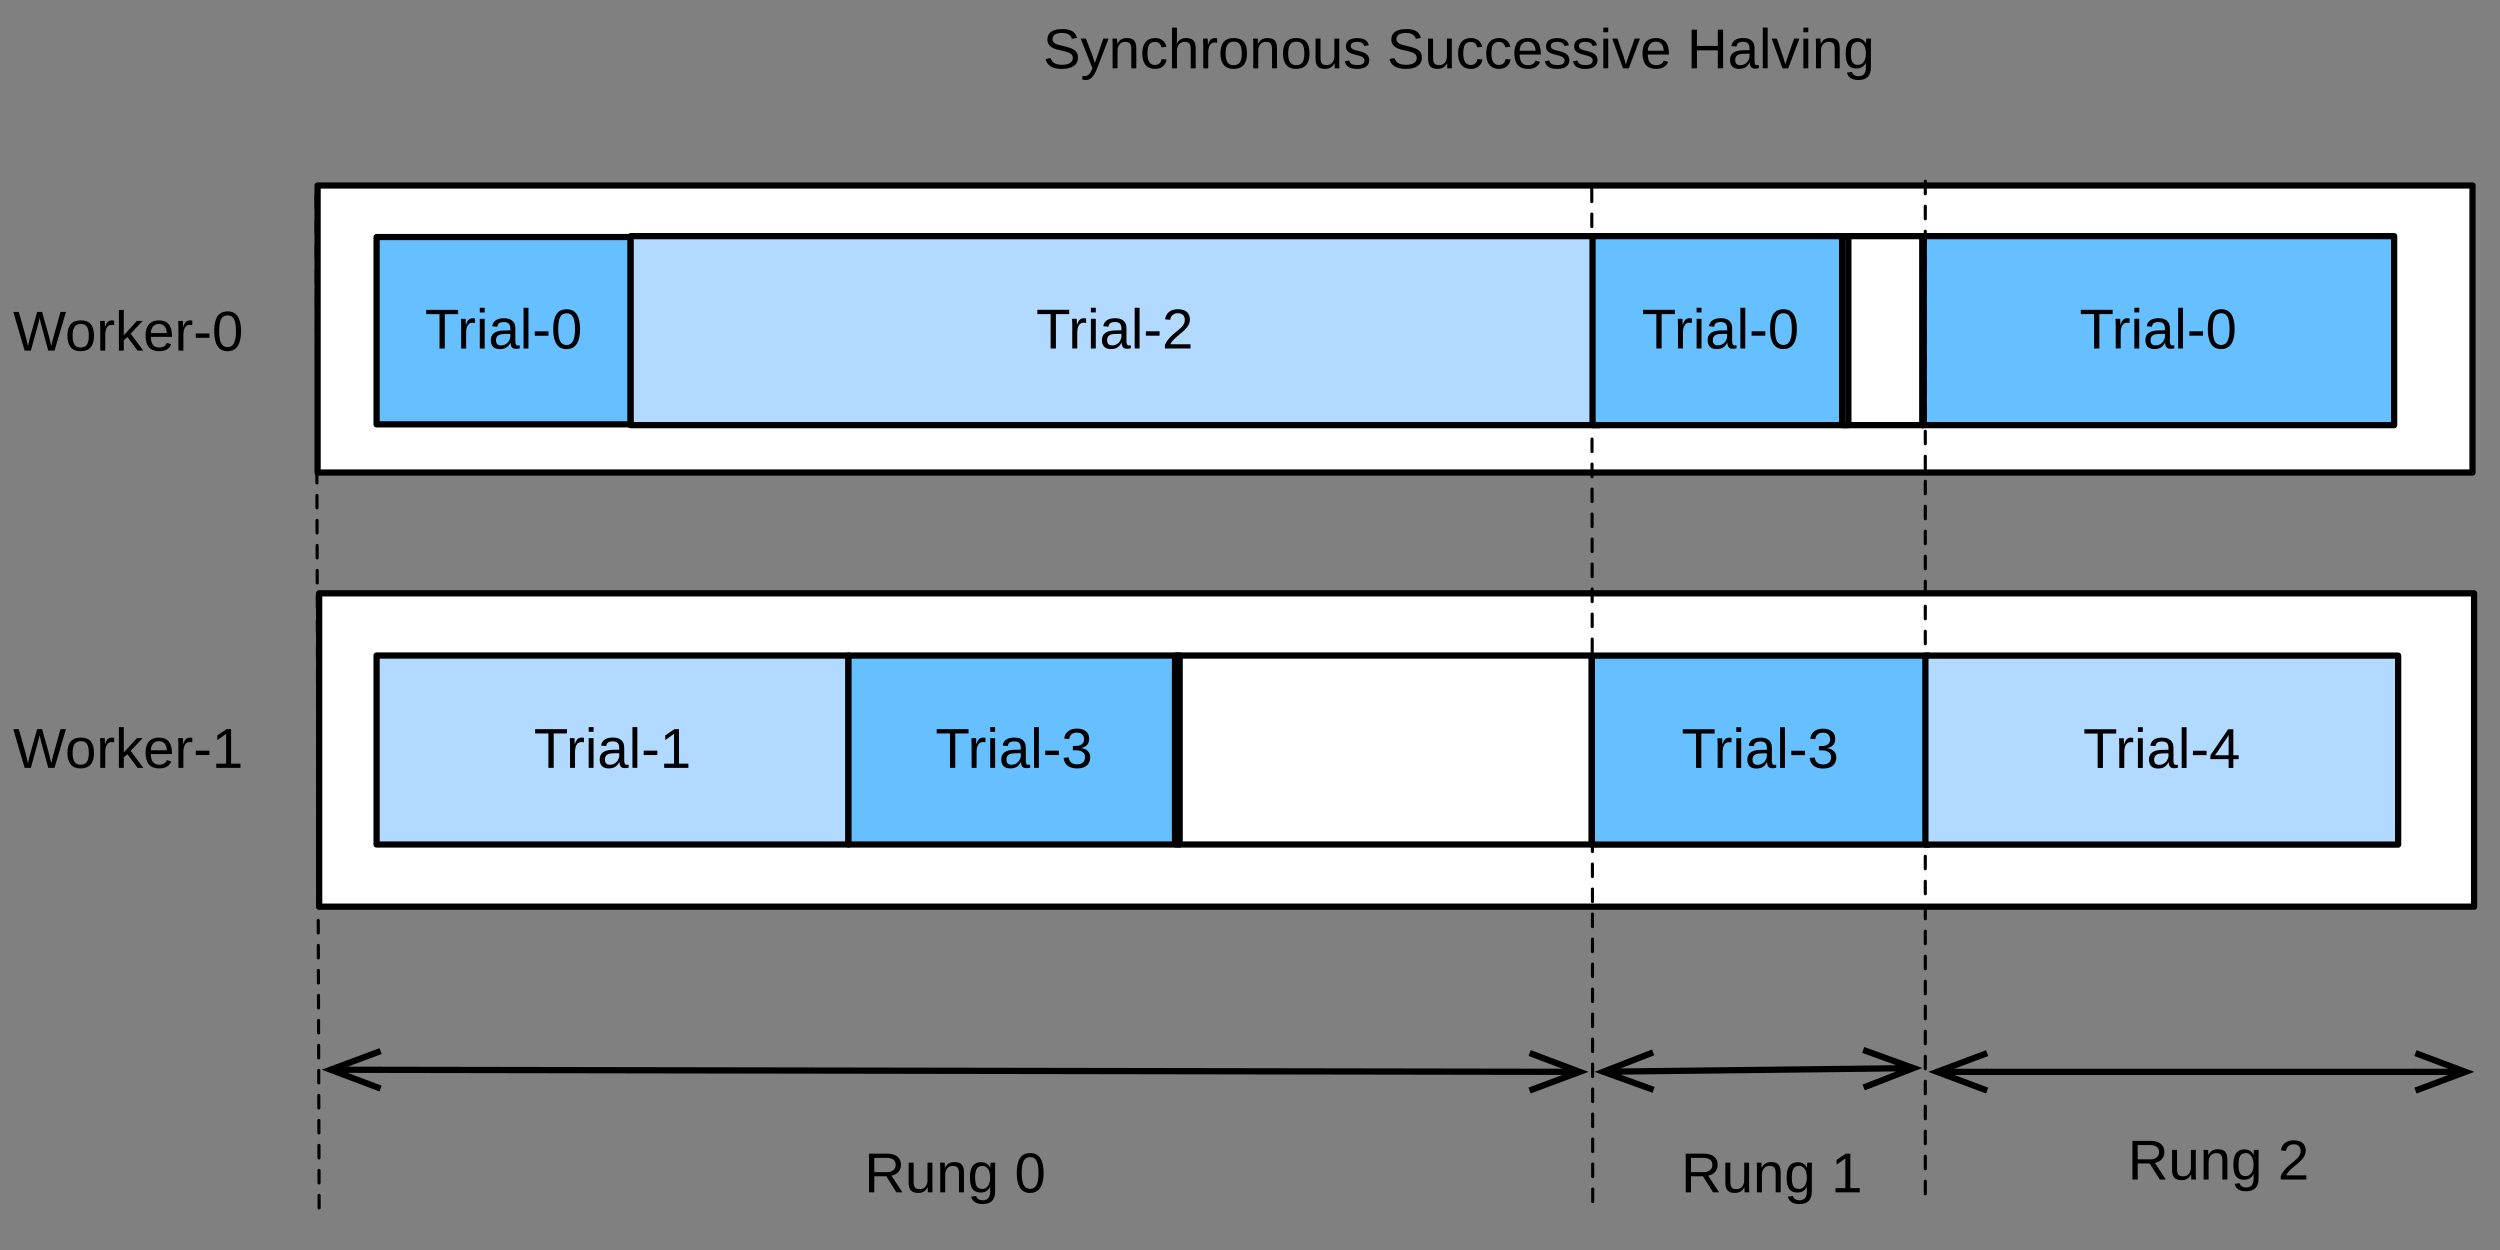 <?xml version="1.0" encoding="UTF-8"?>
<svg xmlns="http://www.w3.org/2000/svg" xmlns:xlink="http://www.w3.org/1999/xlink" width="400" height="200" viewBox="0 0 400 200" version="1.1">
<rect x="0" y="0" width="400" height="200" fill="#808080" stroke="none"/>
<defs>
<g>
<symbol overflow="visible" id="glyph0-0">
<path style="stroke:none;" d="M 0.906 -6.188 L 5.844 -6.188 L 5.844 0 L 0.906 0 Z M 1.234 -5.859 L 1.234 -0.328 L 5.516 -0.328 L 5.516 -5.859 Z M 1.234 -5.859 "/>
</symbol>
<symbol overflow="visible" id="glyph0-1">
<path style="stroke:none;" d="M 3.172 -5.5 L 3.172 0 L 2.328 0 L 2.328 -5.5 L 0.203 -5.5 L 0.203 -6.188 L 5.297 -6.188 L 5.297 -5.5 Z M 3.172 -5.5 "/>
</symbol>
<symbol overflow="visible" id="glyph0-2">
<path style="stroke:none;" d="M 0.625 0 L 0.625 -3.641 C 0.625 -3.984 0.613 -4.352 0.594 -4.75 L 1.344 -4.75 C 1.363 -4.219 1.375 -3.895 1.375 -3.781 L 1.391 -3.781 C 1.523 -4.188 1.672 -4.461 1.828 -4.609 C 1.992 -4.766 2.227 -4.844 2.531 -4.844 C 2.633 -4.844 2.738 -4.828 2.844 -4.797 L 2.844 -4.078 C 2.738 -4.109 2.598 -4.125 2.422 -4.125 C 2.098 -4.125 1.848 -3.977 1.672 -3.688 C 1.504 -3.406 1.422 -3.004 1.422 -2.484 L 1.422 0 Z M 0.625 0 "/>
</symbol>
<symbol overflow="visible" id="glyph0-3">
<path style="stroke:none;" d="M 0.609 0 L 0.609 -4.75 L 1.391 -4.75 L 1.391 0 Z M 0.609 -5.766 L 0.609 -6.516 L 1.391 -6.516 L 1.391 -5.766 Z M 0.609 -5.766 "/>
</symbol>
<symbol overflow="visible" id="glyph0-4">
<path style="stroke:none;" d="M 1.812 0.094 C 1.344 0.094 0.984 -0.031 0.734 -0.281 C 0.492 -0.539 0.375 -0.891 0.375 -1.328 C 0.375 -1.816 0.535 -2.191 0.859 -2.453 C 1.191 -2.723 1.719 -2.867 2.438 -2.891 L 3.5 -2.906 L 3.5 -3.156 C 3.5 -3.539 3.414 -3.816 3.25 -3.984 C 3.094 -4.148 2.836 -4.234 2.484 -4.234 C 2.129 -4.234 1.867 -4.172 1.703 -4.047 C 1.547 -3.93 1.453 -3.742 1.422 -3.484 L 0.594 -3.562 C 0.727 -4.414 1.363 -4.844 2.5 -4.844 C 3.094 -4.844 3.539 -4.703 3.844 -4.422 C 4.145 -4.148 4.297 -3.758 4.297 -3.25 L 4.297 -1.203 C 4.297 -0.961 4.328 -0.781 4.391 -0.656 C 4.453 -0.539 4.57 -0.484 4.75 -0.484 C 4.82 -0.484 4.906 -0.492 5 -0.516 L 5 -0.031 C 4.801 0.02 4.598 0.047 4.391 0.047 C 4.098 0.047 3.883 -0.031 3.75 -0.188 C 3.625 -0.344 3.551 -0.582 3.531 -0.906 L 3.5 -0.906 C 3.301 -0.539 3.066 -0.281 2.797 -0.125 C 2.523 0.02 2.195 0.094 1.812 0.094 Z M 2 -0.5 C 2.289 -0.5 2.547 -0.566 2.766 -0.703 C 2.992 -0.836 3.172 -1.02 3.297 -1.25 C 3.43 -1.477 3.5 -1.711 3.5 -1.953 L 3.5 -2.344 L 2.641 -2.328 C 2.266 -2.328 1.977 -2.289 1.781 -2.219 C 1.594 -2.145 1.445 -2.035 1.344 -1.891 C 1.25 -1.742 1.203 -1.551 1.203 -1.312 C 1.203 -1.051 1.27 -0.848 1.406 -0.703 C 1.539 -0.566 1.738 -0.5 2 -0.5 Z M 2 -0.5 "/>
</symbol>
<symbol overflow="visible" id="glyph0-5">
<path style="stroke:none;" d="M 0.609 0 L 0.609 -6.516 L 1.391 -6.516 L 1.391 0 Z M 0.609 0 "/>
</symbol>
<symbol overflow="visible" id="glyph0-6">
<path style="stroke:none;" d="M 0.406 -2.047 L 0.406 -2.75 L 2.594 -2.75 L 2.594 -2.047 Z M 0.406 -2.047 "/>
</symbol>
<symbol overflow="visible" id="glyph0-7">
<path style="stroke:none;" d="M 4.656 -3.094 C 4.656 -2.062 4.473 -1.27 4.109 -0.719 C 3.742 -0.176 3.203 0.094 2.484 0.094 C 1.773 0.094 1.242 -0.176 0.891 -0.719 C 0.535 -1.258 0.359 -2.051 0.359 -3.094 C 0.359 -4.156 0.531 -4.953 0.875 -5.484 C 1.219 -6.016 1.766 -6.281 2.516 -6.281 C 3.242 -6.281 3.781 -6.008 4.125 -5.469 C 4.477 -4.938 4.656 -4.145 4.656 -3.094 Z M 3.844 -3.094 C 3.844 -3.988 3.738 -4.633 3.531 -5.031 C 3.332 -5.438 2.992 -5.641 2.516 -5.641 C 2.023 -5.641 1.676 -5.441 1.469 -5.047 C 1.258 -4.648 1.156 -4 1.156 -3.094 C 1.156 -2.219 1.258 -1.578 1.469 -1.172 C 1.688 -0.766 2.031 -0.562 2.5 -0.562 C 2.969 -0.562 3.305 -0.77 3.516 -1.188 C 3.734 -1.602 3.844 -2.238 3.844 -3.094 Z M 3.844 -3.094 "/>
</symbol>
<symbol overflow="visible" id="glyph0-8">
<path style="stroke:none;" d="M 0.688 0 L 0.688 -0.672 L 2.266 -0.672 L 2.266 -5.438 L 0.859 -4.438 L 0.859 -5.188 L 2.328 -6.188 L 3.062 -6.188 L 3.062 -0.672 L 4.562 -0.672 L 4.562 0 Z M 0.688 0 "/>
</symbol>
<symbol overflow="visible" id="glyph0-9">
<path style="stroke:none;" d="M 0.453 0 L 0.453 -0.562 C 0.598 -0.906 0.781 -1.207 1 -1.469 C 1.219 -1.727 1.441 -1.961 1.672 -2.172 C 1.91 -2.391 2.145 -2.586 2.375 -2.766 C 2.613 -2.953 2.828 -3.133 3.016 -3.312 C 3.203 -3.5 3.352 -3.691 3.469 -3.891 C 3.582 -4.086 3.641 -4.312 3.641 -4.562 C 3.641 -4.906 3.539 -5.172 3.344 -5.359 C 3.145 -5.547 2.867 -5.641 2.516 -5.641 C 2.18 -5.641 1.906 -5.547 1.688 -5.359 C 1.469 -5.172 1.336 -4.914 1.297 -4.594 L 0.484 -4.656 C 0.547 -5.156 0.754 -5.551 1.109 -5.844 C 1.473 -6.133 1.941 -6.281 2.516 -6.281 C 3.141 -6.281 3.617 -6.133 3.953 -5.844 C 4.285 -5.551 4.453 -5.133 4.453 -4.594 C 4.453 -4.352 4.395 -4.113 4.281 -3.875 C 4.176 -3.633 4.016 -3.395 3.797 -3.156 C 3.578 -2.914 3.164 -2.551 2.562 -2.062 C 2.219 -1.781 1.945 -1.531 1.75 -1.312 C 1.551 -1.094 1.41 -0.879 1.328 -0.672 L 4.547 -0.672 L 4.547 0 Z M 0.453 0 "/>
</symbol>
<symbol overflow="visible" id="glyph0-10">
<path style="stroke:none;" d="M 4.609 -1.703 C 4.609 -1.141 4.426 -0.695 4.062 -0.375 C 3.695 -0.062 3.18 0.094 2.516 0.094 C 1.879 0.094 1.375 -0.047 1 -0.328 C 0.633 -0.617 0.414 -1.039 0.344 -1.594 L 1.156 -1.672 C 1.258 -0.93 1.711 -0.562 2.516 -0.562 C 2.91 -0.562 3.219 -0.66 3.438 -0.859 C 3.664 -1.055 3.781 -1.348 3.781 -1.734 C 3.781 -2.066 3.648 -2.328 3.391 -2.516 C 3.141 -2.711 2.77 -2.812 2.281 -2.812 L 1.828 -2.812 L 1.828 -3.5 L 2.266 -3.5 C 2.691 -3.5 3.023 -3.594 3.266 -3.781 C 3.504 -3.969 3.625 -4.227 3.625 -4.562 C 3.625 -4.895 3.523 -5.156 3.328 -5.344 C 3.141 -5.539 2.852 -5.641 2.469 -5.641 C 2.113 -5.641 1.828 -5.547 1.609 -5.359 C 1.398 -5.18 1.281 -4.93 1.25 -4.609 L 0.453 -4.672 C 0.504 -5.18 0.711 -5.578 1.078 -5.859 C 1.441 -6.141 1.906 -6.281 2.469 -6.281 C 3.094 -6.281 3.578 -6.133 3.922 -5.844 C 4.266 -5.562 4.438 -5.16 4.438 -4.641 C 4.438 -4.242 4.328 -3.922 4.109 -3.672 C 3.891 -3.43 3.566 -3.266 3.141 -3.172 L 3.141 -3.156 C 3.609 -3.102 3.969 -2.945 4.219 -2.688 C 4.477 -2.426 4.609 -2.098 4.609 -1.703 Z M 4.609 -1.703 "/>
</symbol>
<symbol overflow="visible" id="glyph0-11">
<path style="stroke:none;" d="M 5.594 -1.703 C 5.594 -1.141 5.367 -0.695 4.922 -0.375 C 4.473 -0.062 3.844 0.094 3.031 0.094 C 1.52 0.094 0.645 -0.43 0.406 -1.484 L 1.219 -1.641 C 1.312 -1.273 1.508 -1.004 1.812 -0.828 C 2.125 -0.648 2.539 -0.562 3.062 -0.562 C 3.602 -0.562 4.02 -0.656 4.312 -0.844 C 4.613 -1.031 4.766 -1.305 4.766 -1.672 C 4.766 -1.867 4.719 -2.031 4.625 -2.156 C 4.531 -2.281 4.398 -2.383 4.234 -2.469 C 4.066 -2.551 3.863 -2.617 3.625 -2.672 C 3.395 -2.734 3.141 -2.797 2.859 -2.859 C 2.367 -2.961 2 -3.066 1.75 -3.172 C 1.5 -3.285 1.301 -3.41 1.156 -3.547 C 1.008 -3.68 0.895 -3.836 0.812 -4.016 C 0.738 -4.191 0.703 -4.395 0.703 -4.625 C 0.703 -5.156 0.906 -5.562 1.312 -5.844 C 1.719 -6.133 2.297 -6.281 3.047 -6.281 C 3.754 -6.281 4.289 -6.172 4.656 -5.953 C 5.031 -5.742 5.289 -5.379 5.438 -4.859 L 4.625 -4.719 C 4.531 -5.039 4.352 -5.273 4.094 -5.422 C 3.844 -5.578 3.492 -5.656 3.047 -5.656 C 2.547 -5.656 2.164 -5.57 1.906 -5.406 C 1.645 -5.238 1.516 -4.992 1.516 -4.672 C 1.516 -4.484 1.562 -4.328 1.656 -4.203 C 1.758 -4.078 1.906 -3.969 2.094 -3.875 C 2.289 -3.789 2.676 -3.688 3.25 -3.562 C 3.438 -3.52 3.625 -3.473 3.812 -3.422 C 4 -3.379 4.176 -3.328 4.344 -3.266 C 4.52 -3.203 4.68 -3.129 4.828 -3.047 C 4.984 -2.961 5.117 -2.859 5.234 -2.734 C 5.348 -2.609 5.438 -2.461 5.5 -2.297 C 5.562 -2.129 5.594 -1.93 5.594 -1.703 Z M 5.594 -1.703 "/>
</symbol>
<symbol overflow="visible" id="glyph0-12">
<path style="stroke:none;" d="M 0.844 1.875 C 0.625 1.875 0.441 1.852 0.297 1.812 L 0.297 1.219 C 0.41 1.238 0.531 1.25 0.656 1.25 C 1.156 1.25 1.547 0.891 1.828 0.172 L 1.906 -0.016 L 0.016 -4.75 L 0.859 -4.75 L 1.875 -2.125 C 1.883 -2.082 1.898 -2.031 1.922 -1.969 C 1.941 -1.914 2.004 -1.727 2.109 -1.406 C 2.223 -1.082 2.285 -0.898 2.297 -0.859 L 2.609 -1.734 L 3.641 -4.75 L 4.484 -4.75 L 2.656 0 C 2.457 0.508 2.27 0.883 2.094 1.125 C 1.926 1.375 1.738 1.562 1.531 1.688 C 1.332 1.812 1.102 1.875 0.844 1.875 Z M 0.844 1.875 "/>
</symbol>
<symbol overflow="visible" id="glyph0-13">
<path style="stroke:none;" d="M 3.625 0 L 3.625 -3.016 C 3.625 -3.328 3.594 -3.566 3.531 -3.734 C 3.469 -3.91 3.367 -4.035 3.234 -4.109 C 3.098 -4.191 2.898 -4.234 2.641 -4.234 C 2.266 -4.234 1.969 -4.102 1.75 -3.844 C 1.531 -3.582 1.422 -3.219 1.422 -2.75 L 1.422 0 L 0.625 0 L 0.625 -3.734 C 0.625 -4.297 0.613 -4.633 0.594 -4.75 L 1.344 -4.75 C 1.344 -4.738 1.344 -4.703 1.344 -4.641 C 1.352 -4.578 1.359 -4.504 1.359 -4.422 C 1.367 -4.336 1.375 -4.176 1.375 -3.938 L 1.391 -3.938 C 1.578 -4.27 1.785 -4.504 2.016 -4.641 C 2.254 -4.773 2.551 -4.844 2.906 -4.844 C 3.438 -4.844 3.82 -4.711 4.062 -4.453 C 4.301 -4.191 4.422 -3.766 4.422 -3.172 L 4.422 0 Z M 3.625 0 "/>
</symbol>
<symbol overflow="visible" id="glyph0-14">
<path style="stroke:none;" d="M 1.203 -2.406 C 1.203 -1.77 1.301 -1.297 1.5 -0.984 C 1.707 -0.68 2.008 -0.531 2.406 -0.531 C 2.688 -0.531 2.922 -0.609 3.109 -0.766 C 3.297 -0.922 3.414 -1.156 3.469 -1.469 L 4.266 -1.422 C 4.203 -0.961 4.004 -0.594 3.672 -0.312 C 3.348 -0.039 2.938 0.094 2.438 0.094 C 1.77 0.094 1.258 -0.113 0.906 -0.531 C 0.551 -0.957 0.375 -1.57 0.375 -2.375 C 0.375 -3.176 0.551 -3.785 0.906 -4.203 C 1.258 -4.629 1.766 -4.844 2.422 -4.844 C 2.91 -4.844 3.312 -4.719 3.625 -4.469 C 3.945 -4.219 4.148 -3.867 4.234 -3.422 L 3.422 -3.359 C 3.379 -3.617 3.273 -3.828 3.109 -3.984 C 2.941 -4.141 2.707 -4.219 2.406 -4.219 C 1.977 -4.219 1.672 -4.078 1.484 -3.797 C 1.297 -3.523 1.203 -3.062 1.203 -2.406 Z M 1.203 -2.406 "/>
</symbol>
<symbol overflow="visible" id="glyph0-15">
<path style="stroke:none;" d="M 1.391 -3.938 C 1.555 -4.25 1.758 -4.477 2 -4.625 C 2.238 -4.77 2.539 -4.844 2.906 -4.844 C 3.426 -4.844 3.805 -4.711 4.047 -4.453 C 4.297 -4.203 4.422 -3.773 4.422 -3.172 L 4.422 0 L 3.625 0 L 3.625 -3.016 C 3.625 -3.348 3.594 -3.594 3.531 -3.75 C 3.469 -3.914 3.363 -4.035 3.219 -4.109 C 3.082 -4.191 2.891 -4.234 2.641 -4.234 C 2.273 -4.234 1.977 -4.102 1.75 -3.844 C 1.531 -3.582 1.422 -3.234 1.422 -2.797 L 1.422 0 L 0.625 0 L 0.625 -6.516 L 1.422 -6.516 L 1.422 -4.828 C 1.422 -4.648 1.414 -4.461 1.406 -4.266 C 1.395 -4.078 1.383 -3.969 1.375 -3.938 Z M 1.391 -3.938 "/>
</symbol>
<symbol overflow="visible" id="glyph0-16">
<path style="stroke:none;" d="M 4.625 -2.375 C 4.625 -1.551 4.441 -0.93 4.078 -0.516 C 3.711 -0.109 3.18 0.094 2.484 0.094 C 1.785 0.094 1.258 -0.117 0.906 -0.547 C 0.551 -0.973 0.375 -1.582 0.375 -2.375 C 0.375 -4.02 1.086 -4.844 2.516 -4.844 C 3.234 -4.844 3.766 -4.641 4.109 -4.234 C 4.453 -3.836 4.625 -3.219 4.625 -2.375 Z M 3.797 -2.375 C 3.797 -3.031 3.695 -3.508 3.5 -3.812 C 3.312 -4.113 2.984 -4.266 2.516 -4.266 C 2.055 -4.266 1.723 -4.109 1.516 -3.797 C 1.305 -3.492 1.203 -3.02 1.203 -2.375 C 1.203 -1.75 1.301 -1.281 1.5 -0.969 C 1.707 -0.656 2.031 -0.5 2.469 -0.5 C 2.945 -0.5 3.285 -0.648 3.484 -0.953 C 3.691 -1.254 3.797 -1.727 3.797 -2.375 Z M 3.797 -2.375 "/>
</symbol>
<symbol overflow="visible" id="glyph0-17">
<path style="stroke:none;" d="M 1.375 -4.75 L 1.375 -1.734 C 1.375 -1.422 1.406 -1.176 1.469 -1 C 1.531 -0.832 1.629 -0.707 1.766 -0.625 C 1.898 -0.551 2.098 -0.516 2.359 -0.516 C 2.742 -0.516 3.047 -0.645 3.266 -0.906 C 3.484 -1.176 3.594 -1.539 3.594 -2 L 3.594 -4.75 L 4.375 -4.75 L 4.375 -1.016 C 4.375 -0.461 4.383 -0.125 4.406 0 L 3.656 0 C 3.656 -0.008 3.648 -0.047 3.641 -0.109 C 3.641 -0.18 3.641 -0.258 3.641 -0.344 C 3.641 -0.426 3.633 -0.582 3.625 -0.812 L 3.609 -0.812 C 3.43 -0.488 3.223 -0.254 2.984 -0.109 C 2.742 0.023 2.445 0.094 2.094 0.094 C 1.57 0.094 1.188 -0.035 0.938 -0.297 C 0.695 -0.555 0.578 -0.988 0.578 -1.594 L 0.578 -4.75 Z M 1.375 -4.75 "/>
</symbol>
<symbol overflow="visible" id="glyph0-18">
<path style="stroke:none;" d="M 4.172 -1.312 C 4.172 -0.863 4 -0.516 3.656 -0.266 C 3.32 -0.023 2.852 0.094 2.25 0.094 C 1.656 0.094 1.195 -0.004 0.875 -0.203 C 0.551 -0.398 0.344 -0.703 0.25 -1.109 L 0.953 -1.25 C 1.016 -1 1.148 -0.812 1.359 -0.688 C 1.578 -0.57 1.875 -0.516 2.25 -0.516 C 2.645 -0.516 2.938 -0.578 3.125 -0.703 C 3.312 -0.828 3.406 -1.008 3.406 -1.25 C 3.406 -1.438 3.336 -1.586 3.203 -1.703 C 3.078 -1.828 2.875 -1.926 2.594 -2 L 2.016 -2.156 C 1.566 -2.27 1.242 -2.379 1.047 -2.484 C 0.859 -2.598 0.707 -2.734 0.594 -2.891 C 0.488 -3.055 0.438 -3.258 0.438 -3.5 C 0.438 -3.938 0.586 -4.266 0.891 -4.484 C 1.203 -4.711 1.656 -4.828 2.25 -4.828 C 2.781 -4.828 3.195 -4.734 3.5 -4.547 C 3.812 -4.367 4.008 -4.078 4.094 -3.672 L 3.375 -3.578 C 3.332 -3.785 3.211 -3.945 3.016 -4.062 C 2.828 -4.176 2.57 -4.234 2.25 -4.234 C 1.895 -4.234 1.629 -4.176 1.453 -4.062 C 1.285 -3.957 1.203 -3.797 1.203 -3.578 C 1.203 -3.441 1.238 -3.328 1.312 -3.234 C 1.383 -3.148 1.488 -3.078 1.625 -3.016 C 1.758 -2.953 2.051 -2.867 2.5 -2.766 C 2.914 -2.66 3.211 -2.562 3.391 -2.469 C 3.578 -2.383 3.723 -2.285 3.828 -2.172 C 3.941 -2.066 4.023 -1.941 4.078 -1.797 C 4.141 -1.66 4.172 -1.5 4.172 -1.312 Z M 4.172 -1.312 "/>
</symbol>
<symbol overflow="visible" id="glyph0-19">
<path style="stroke:none;" d=""/>
</symbol>
<symbol overflow="visible" id="glyph0-20">
<path style="stroke:none;" d="M 1.219 -2.203 C 1.219 -1.66 1.328 -1.238 1.547 -0.938 C 1.773 -0.645 2.109 -0.5 2.547 -0.5 C 2.879 -0.5 3.148 -0.566 3.359 -0.703 C 3.566 -0.848 3.707 -1.023 3.781 -1.234 L 4.484 -1.031 C 4.191 -0.281 3.547 0.094 2.547 0.094 C 1.836 0.094 1.297 -0.113 0.922 -0.531 C 0.555 -0.957 0.375 -1.582 0.375 -2.406 C 0.375 -3.195 0.555 -3.801 0.922 -4.219 C 1.297 -4.633 1.828 -4.844 2.516 -4.844 C 3.91 -4.844 4.609 -4 4.609 -2.312 L 4.609 -2.203 Z M 3.781 -2.812 C 3.738 -3.312 3.613 -3.676 3.406 -3.906 C 3.195 -4.145 2.895 -4.266 2.5 -4.266 C 2.113 -4.266 1.805 -4.133 1.578 -3.875 C 1.359 -3.613 1.238 -3.258 1.219 -2.812 Z M 3.781 -2.812 "/>
</symbol>
<symbol overflow="visible" id="glyph0-21">
<path style="stroke:none;" d="M 2.688 0 L 1.766 0 L 0.031 -4.75 L 0.875 -4.75 L 1.922 -1.656 C 1.961 -1.539 2.062 -1.195 2.219 -0.625 L 2.375 -1.141 L 2.547 -1.656 L 3.625 -4.75 L 4.469 -4.75 Z M 2.688 0 "/>
</symbol>
<symbol overflow="visible" id="glyph0-22">
<path style="stroke:none;" d="M 4.922 0 L 4.922 -2.875 L 1.578 -2.875 L 1.578 0 L 0.734 0 L 0.734 -6.188 L 1.578 -6.188 L 1.578 -3.578 L 4.922 -3.578 L 4.922 -6.188 L 5.766 -6.188 L 5.766 0 Z M 4.922 0 "/>
</symbol>
<symbol overflow="visible" id="glyph0-23">
<path style="stroke:none;" d="M 2.406 1.875 C 1.883 1.875 1.469 1.77 1.156 1.562 C 0.852 1.352 0.66 1.062 0.578 0.688 L 1.375 0.578 C 1.426 0.797 1.539 0.961 1.719 1.078 C 1.895 1.203 2.133 1.266 2.438 1.266 C 3.219 1.266 3.609 0.801 3.609 -0.125 L 3.609 -0.891 C 3.453 -0.578 3.242 -0.344 2.984 -0.188 C 2.723 -0.039 2.422 0.031 2.078 0.031 C 1.492 0.031 1.062 -0.16 0.781 -0.547 C 0.508 -0.93 0.375 -1.539 0.375 -2.375 C 0.375 -3.207 0.52 -3.82 0.812 -4.219 C 1.113 -4.625 1.562 -4.828 2.156 -4.828 C 2.5 -4.828 2.789 -4.75 3.031 -4.594 C 3.281 -4.445 3.473 -4.227 3.609 -3.938 L 3.625 -3.938 C 3.625 -4.031 3.629 -4.18 3.641 -4.391 C 3.648 -4.609 3.66 -4.727 3.672 -4.75 L 4.422 -4.75 C 4.41 -4.594 4.406 -4.266 4.406 -3.766 L 4.406 -0.141 C 4.406 1.203 3.738 1.875 2.406 1.875 Z M 3.609 -2.375 C 3.609 -2.758 3.555 -3.094 3.453 -3.375 C 3.348 -3.656 3.195 -3.867 3 -4.016 C 2.812 -4.16 2.598 -4.234 2.359 -4.234 C 1.953 -4.234 1.656 -4.086 1.469 -3.797 C 1.289 -3.504 1.203 -3.031 1.203 -2.375 C 1.203 -1.727 1.285 -1.258 1.453 -0.969 C 1.629 -0.688 1.926 -0.547 2.344 -0.547 C 2.594 -0.547 2.812 -0.617 3 -0.766 C 3.195 -0.91 3.348 -1.117 3.453 -1.391 C 3.555 -1.672 3.609 -2 3.609 -2.375 Z M 3.609 -2.375 "/>
</symbol>
<symbol overflow="visible" id="glyph0-24">
<path style="stroke:none;" d="M 6.641 0 L 5.641 0 L 4.562 -3.938 C 4.488 -4.176 4.391 -4.613 4.266 -5.25 C 4.18 -4.914 4.113 -4.633 4.062 -4.406 C 4.008 -4.176 3.609 -2.707 2.859 0 L 1.859 0 L 0.047 -6.188 L 0.922 -6.188 L 2.031 -2.266 C 2.156 -1.766 2.273 -1.254 2.391 -0.734 C 2.461 -1.055 2.539 -1.406 2.625 -1.781 C 2.719 -2.164 3.129 -3.633 3.859 -6.188 L 4.656 -6.188 L 5.734 -2.344 C 5.898 -1.707 6.031 -1.172 6.125 -0.734 L 6.156 -0.891 C 6.238 -1.223 6.301 -1.492 6.344 -1.703 C 6.395 -1.922 6.812 -3.414 7.594 -6.188 L 8.469 -6.188 Z M 6.641 0 "/>
</symbol>
<symbol overflow="visible" id="glyph0-25">
<path style="stroke:none;" d="M 3.594 0 L 1.984 -2.172 L 1.391 -1.688 L 1.391 0 L 0.609 0 L 0.609 -6.516 L 1.391 -6.516 L 1.391 -2.453 L 3.484 -4.75 L 4.406 -4.75 L 2.484 -2.719 L 4.516 0 Z M 3.594 0 "/>
</symbol>
<symbol overflow="visible" id="glyph0-26">
<path style="stroke:none;" d="M 5.109 0 L 3.5 -2.578 L 1.578 -2.578 L 1.578 0 L 0.734 0 L 0.734 -6.188 L 3.656 -6.188 C 4.352 -6.188 4.891 -6.031 5.266 -5.719 C 5.648 -5.406 5.844 -4.973 5.844 -4.422 C 5.844 -3.961 5.707 -3.578 5.438 -3.266 C 5.164 -2.953 4.797 -2.754 4.328 -2.672 L 6.078 0 Z M 5 -4.406 C 5 -4.77 4.875 -5.047 4.625 -5.234 C 4.383 -5.422 4.031 -5.516 3.562 -5.516 L 1.578 -5.516 L 1.578 -3.234 L 3.609 -3.234 C 4.047 -3.234 4.383 -3.336 4.625 -3.547 C 4.875 -3.754 5 -4.039 5 -4.406 Z M 5 -4.406 "/>
</symbol>
<symbol overflow="visible" id="glyph0-27">
<path style="stroke:none;" d="M 3.875 -1.406 L 3.875 0 L 3.125 0 L 3.125 -1.406 L 0.203 -1.406 L 0.203 -2.016 L 3.047 -6.188 L 3.875 -6.188 L 3.875 -2.031 L 4.734 -2.031 L 4.734 -1.406 Z M 3.125 -2.031 L 3.125 -5.297 C 3.062 -5.172 3.004 -5.066 2.953 -4.984 C 2.91 -4.898 2.867 -4.832 2.828 -4.781 L 1.406 -2.672 C 1.32 -2.555 1.164 -2.344 0.938 -2.031 Z M 3.125 -2.031 "/>
</symbol>
</g>
</defs>
<g id="surface1">
<path style="fill-rule:nonzero;fill:rgb(100%,100%,100%);fill-opacity:1;stroke-width:1;stroke-linecap:round;stroke-linejoin:round;stroke:rgb(0%,0%,0%);stroke-opacity:1;stroke-miterlimit:4;" d="M 240.816 199.68 L 585.602 199.68 L 585.602 245.602 L 240.816 245.602 Z M 240.816 199.68 " transform="matrix(1,0,0,1,-190,-170)"/>
<path style="fill-rule:nonzero;fill:rgb(100%,100%,100%);fill-opacity:1;stroke-width:1;stroke-linecap:round;stroke-linejoin:round;stroke:rgb(0%,0%,0%);stroke-opacity:1;stroke-miterlimit:4;" d="M 241.066 264.934 L 585.852 264.934 L 585.852 315.07 L 241.066 315.07 Z M 241.066 264.934 " transform="matrix(1,0,0,1,-190,-170)"/>
<path style="fill-rule:nonzero;fill:rgb(40%,74.902%,100%);fill-opacity:1;stroke-width:1;stroke-linecap:round;stroke-linejoin:round;stroke:rgb(0%,0%,0%);stroke-opacity:1;stroke-miterlimit:4;" d="M 250.254 207.926 L 290.906 207.926 L 290.906 237.898 L 250.254 237.898 Z M 250.254 207.926 " transform="matrix(1,0,0,1,-190,-170)"/>
<g style="fill:rgb(0%,0%,0%);fill-opacity:1;">
  <use xlink:href="#glyph0-1" x="67.996" y="55.765"/>
  <use xlink:href="#glyph0-2" x="73.159" y="55.765"/>
  <use xlink:href="#glyph0-3" x="76.156" y="55.765"/>
  <use xlink:href="#glyph0-4" x="78.155" y="55.765"/>
  <use xlink:href="#glyph0-5" x="83.16" y="55.765"/>
  <use xlink:href="#glyph0-6" x="85.159" y="55.765"/>
  <use xlink:href="#glyph0-7" x="88.156" y="55.765"/>
</g>
<path style="fill-rule:nonzero;fill:rgb(69.804%,85.098%,100%);fill-opacity:1;stroke-width:1;stroke-linecap:round;stroke-linejoin:round;stroke:rgb(0%,0%,0%);stroke-opacity:1;stroke-miterlimit:4;" d="M 250.254 274.883 L 325.754 274.883 L 325.754 305.121 L 250.254 305.121 Z M 250.254 274.883 " transform="matrix(1,0,0,1,-190,-170)"/>
<g style="fill:rgb(0%,0%,0%);fill-opacity:1;">
  <use xlink:href="#glyph0-1" x="85.418" y="122.854"/>
  <use xlink:href="#glyph0-2" x="90.581" y="122.854"/>
  <use xlink:href="#glyph0-3" x="93.578" y="122.854"/>
  <use xlink:href="#glyph0-4" x="95.577" y="122.854"/>
  <use xlink:href="#glyph0-5" x="100.582" y="122.854"/>
  <use xlink:href="#glyph0-6" x="102.581" y="122.854"/>
  <use xlink:href="#glyph0-8" x="105.578" y="122.854"/>
</g>
<path style="fill-rule:nonzero;fill:rgb(69.804%,85.098%,100%);fill-opacity:1;stroke-width:1;stroke-linecap:round;stroke-linejoin:round;stroke:rgb(0%,0%,0%);stroke-opacity:1;stroke-miterlimit:4;" d="M 290.906 207.785 L 445.809 207.785 L 445.809 238.023 L 290.906 238.023 Z M 290.906 207.785 " transform="matrix(1,0,0,1,-190,-170)"/>
<g style="fill:rgb(0%,0%,0%);fill-opacity:1;">
  <use xlink:href="#glyph0-1" x="165.773" y="55.757"/>
  <use xlink:href="#glyph0-2" x="170.937" y="55.757"/>
  <use xlink:href="#glyph0-3" x="173.934" y="55.757"/>
  <use xlink:href="#glyph0-4" x="175.933" y="55.757"/>
  <use xlink:href="#glyph0-5" x="180.938" y="55.757"/>
  <use xlink:href="#glyph0-6" x="182.937" y="55.757"/>
  <use xlink:href="#glyph0-9" x="185.934" y="55.757"/>
</g>
<path style="fill-rule:nonzero;fill:rgb(40%,74.902%,100%);fill-opacity:1;stroke-width:1;stroke-linecap:round;stroke-linejoin:round;stroke:rgb(0%,0%,0%);stroke-opacity:1;stroke-miterlimit:4;" d="M 325.754 274.883 L 378.746 274.883 L 378.746 305.121 L 325.754 305.121 Z M 325.754 274.883 " transform="matrix(1,0,0,1,-190,-170)"/>
<g style="fill:rgb(0%,0%,0%);fill-opacity:1;">
  <use xlink:href="#glyph0-1" x="149.668" y="122.854"/>
  <use xlink:href="#glyph0-2" x="154.831" y="122.854"/>
  <use xlink:href="#glyph0-3" x="157.828" y="122.854"/>
  <use xlink:href="#glyph0-4" x="159.827" y="122.854"/>
  <use xlink:href="#glyph0-5" x="164.832" y="122.854"/>
  <use xlink:href="#glyph0-6" x="166.831" y="122.854"/>
  <use xlink:href="#glyph0-10" x="169.828" y="122.854"/>
</g>
<path style="fill-rule:nonzero;fill:rgb(40%,74.902%,100%);fill-opacity:1;stroke-width:1;stroke-linecap:round;stroke-linejoin:round;stroke:rgb(0%,0%,0%);stroke-opacity:1;stroke-miterlimit:4;" d="M 444.809 207.785 L 485.738 207.785 L 485.738 238.023 L 444.809 238.023 Z M 444.809 207.785 " transform="matrix(1,0,0,1,-190,-170)"/>
<g style="fill:rgb(0%,0%,0%);fill-opacity:1;">
  <use xlink:href="#glyph0-1" x="262.688" y="55.757"/>
  <use xlink:href="#glyph0-2" x="267.851" y="55.757"/>
  <use xlink:href="#glyph0-3" x="270.848" y="55.757"/>
  <use xlink:href="#glyph0-4" x="272.847" y="55.757"/>
  <use xlink:href="#glyph0-5" x="277.852" y="55.757"/>
  <use xlink:href="#glyph0-6" x="279.851" y="55.757"/>
  <use xlink:href="#glyph0-7" x="282.848" y="55.757"/>
</g>
<path style="fill-rule:nonzero;fill:rgb(40%,74.902%,100%);fill-opacity:1;stroke-width:1;stroke-linecap:round;stroke-linejoin:round;stroke:rgb(0%,0%,0%);stroke-opacity:1;stroke-miterlimit:4;" d="M 444.684 274.898 L 498.562 274.898 L 498.562 305.137 L 444.684 305.137 Z M 444.684 274.898 " transform="matrix(1,0,0,1,-190,-170)"/>
<g style="fill:rgb(0%,0%,0%);fill-opacity:1;">
  <use xlink:href="#glyph0-1" x="269.039" y="122.87"/>
  <use xlink:href="#glyph0-2" x="274.202" y="122.87"/>
  <use xlink:href="#glyph0-3" x="277.199" y="122.87"/>
  <use xlink:href="#glyph0-4" x="279.198" y="122.87"/>
  <use xlink:href="#glyph0-5" x="284.203" y="122.87"/>
  <use xlink:href="#glyph0-6" x="286.202" y="122.87"/>
  <use xlink:href="#glyph0-10" x="289.199" y="122.87"/>
</g>
<g style="fill:rgb(0%,0%,0%);fill-opacity:1;">
  <use xlink:href="#glyph0-11" x="166.883" y="10.929"/>
  <use xlink:href="#glyph0-12" x="172.886" y="10.929"/>
  <use xlink:href="#glyph0-13" x="177.386" y="10.929"/>
  <use xlink:href="#glyph0-14" x="182.391" y="10.929"/>
  <use xlink:href="#glyph0-15" x="186.891" y="10.929"/>
  <use xlink:href="#glyph0-2" x="191.896" y="10.929"/>
  <use xlink:href="#glyph0-16" x="194.893" y="10.929"/>
  <use xlink:href="#glyph0-13" x="199.897" y="10.929"/>
  <use xlink:href="#glyph0-16" x="204.902" y="10.929"/>
  <use xlink:href="#glyph0-17" x="209.907" y="10.929"/>
  <use xlink:href="#glyph0-18" x="214.912" y="10.929"/>
  <use xlink:href="#glyph0-19" x="219.412" y="10.929"/>
  <use xlink:href="#glyph0-11" x="221.912" y="10.929"/>
  <use xlink:href="#glyph0-17" x="227.915" y="10.929"/>
  <use xlink:href="#glyph0-14" x="232.92" y="10.929"/>
  <use xlink:href="#glyph0-14" x="237.42" y="10.929"/>
  <use xlink:href="#glyph0-20" x="241.92" y="10.929"/>
  <use xlink:href="#glyph0-18" x="246.925" y="10.929"/>
  <use xlink:href="#glyph0-18" x="251.425" y="10.929"/>
  <use xlink:href="#glyph0-3" x="255.925" y="10.929"/>
  <use xlink:href="#glyph0-21" x="257.924" y="10.929"/>
  <use xlink:href="#glyph0-20" x="262.424" y="10.929"/>
  <use xlink:href="#glyph0-19" x="267.429" y="10.929"/>
  <use xlink:href="#glyph0-22" x="269.929" y="10.929"/>
  <use xlink:href="#glyph0-4" x="276.428" y="10.929"/>
  <use xlink:href="#glyph0-5" x="281.433" y="10.929"/>
  <use xlink:href="#glyph0-21" x="283.432" y="10.929"/>
  <use xlink:href="#glyph0-3" x="287.932" y="10.929"/>
  <use xlink:href="#glyph0-13" x="289.931" y="10.929"/>
  <use xlink:href="#glyph0-23" x="294.936" y="10.929"/>
</g>
<g style="fill:rgb(0%,0%,0%);fill-opacity:1;">
  <use xlink:href="#glyph0-24" x="2.082" y="56.101"/>
  <use xlink:href="#glyph0-16" x="10.413" y="56.101"/>
  <use xlink:href="#glyph0-2" x="15.418" y="56.101"/>
  <use xlink:href="#glyph0-25" x="18.415" y="56.101"/>
  <use xlink:href="#glyph0-20" x="22.915" y="56.101"/>
  <use xlink:href="#glyph0-2" x="27.92" y="56.101"/>
  <use xlink:href="#glyph0-6" x="30.917" y="56.101"/>
  <use xlink:href="#glyph0-7" x="33.914" y="56.101"/>
</g>
<g style="fill:rgb(0%,0%,0%);fill-opacity:1;">
  <use xlink:href="#glyph0-24" x="2.082" y="122.854"/>
  <use xlink:href="#glyph0-16" x="10.413" y="122.854"/>
  <use xlink:href="#glyph0-2" x="15.418" y="122.854"/>
  <use xlink:href="#glyph0-25" x="18.415" y="122.854"/>
  <use xlink:href="#glyph0-20" x="22.915" y="122.854"/>
  <use xlink:href="#glyph0-2" x="27.92" y="122.854"/>
  <use xlink:href="#glyph0-6" x="30.917" y="122.854"/>
  <use xlink:href="#glyph0-8" x="33.914" y="122.854"/>
</g>
<path style="fill:none;stroke-width:0.5;stroke-linecap:round;stroke-linejoin:round;stroke:rgb(0%,0%,0%);stroke-opacity:1;stroke-dasharray:2,2;stroke-miterlimit:4;" d="M 240.566 201.27 L 241.066 364.875 " transform="matrix(1,0,0,1,-190,-170)"/>
<path style="fill:none;stroke-width:0.5;stroke-linecap:round;stroke-linejoin:round;stroke:rgb(0%,0%,0%);stroke-opacity:1;stroke-dasharray:2,2;stroke-miterlimit:4;" d="M 444.684 200.25 L 444.836 362.5 " transform="matrix(1,0,0,1,-190,-170)"/>
<g style="fill:rgb(0%,0%,0%);fill-opacity:1;">
  <use xlink:href="#glyph0-26" x="138.309" y="190.776"/>
  <use xlink:href="#glyph0-17" x="144.808" y="190.776"/>
  <use xlink:href="#glyph0-13" x="149.812" y="190.776"/>
  <use xlink:href="#glyph0-23" x="154.817" y="190.776"/>
  <use xlink:href="#glyph0-19" x="159.822" y="190.776"/>
  <use xlink:href="#glyph0-7" x="162.322" y="190.776"/>
</g>
<path style="fill-rule:nonzero;fill:rgb(40%,74.902%,100%);fill-opacity:1;stroke-width:1;stroke-linecap:round;stroke-linejoin:round;stroke:rgb(0%,0%,0%);stroke-opacity:1;stroke-miterlimit:4;" d="M 497.562 207.785 L 573.062 207.785 L 573.062 238.023 L 497.562 238.023 Z M 497.562 207.785 " transform="matrix(1,0,0,1,-190,-170)"/>
<g style="fill:rgb(0%,0%,0%);fill-opacity:1;">
  <use xlink:href="#glyph0-1" x="332.727" y="55.757"/>
  <use xlink:href="#glyph0-2" x="337.89" y="55.757"/>
  <use xlink:href="#glyph0-3" x="340.887" y="55.757"/>
  <use xlink:href="#glyph0-4" x="342.886" y="55.757"/>
  <use xlink:href="#glyph0-5" x="347.891" y="55.757"/>
  <use xlink:href="#glyph0-6" x="349.89" y="55.757"/>
  <use xlink:href="#glyph0-7" x="352.887" y="55.757"/>
</g>
<path style="fill:none;stroke-width:0.5;stroke-linecap:round;stroke-linejoin:round;stroke:rgb(0%,0%,0%);stroke-opacity:1;stroke-dasharray:2,2;stroke-miterlimit:4;" d="M 498.047 199 L 498.047 362.25 " transform="matrix(1,0,0,1,-190,-170)"/>
<g style="fill:rgb(0%,0%,0%);fill-opacity:1;">
  <use xlink:href="#glyph0-26" x="268.98" y="190.776"/>
  <use xlink:href="#glyph0-17" x="275.479" y="190.776"/>
  <use xlink:href="#glyph0-13" x="280.484" y="190.776"/>
  <use xlink:href="#glyph0-23" x="285.489" y="190.776"/>
  <use xlink:href="#glyph0-19" x="290.494" y="190.776"/>
  <use xlink:href="#glyph0-8" x="292.994" y="190.776"/>
</g>
<g style="fill:rgb(0%,0%,0%);fill-opacity:1;">
  <use xlink:href="#glyph0-26" x="340.453" y="188.729"/>
  <use xlink:href="#glyph0-17" x="346.952" y="188.729"/>
  <use xlink:href="#glyph0-13" x="351.957" y="188.729"/>
  <use xlink:href="#glyph0-23" x="356.962" y="188.729"/>
  <use xlink:href="#glyph0-19" x="361.967" y="188.729"/>
  <use xlink:href="#glyph0-9" x="364.467" y="188.729"/>
</g>
<path style="fill:none;stroke-width:1;stroke-linecap:round;stroke-linejoin:round;stroke:rgb(0%,0%,0%);stroke-opacity:1;stroke-miterlimit:4;" d="M 434.734 341.484 L 250.895 341.172 " transform="matrix(1,0,0,1,-190,-170)"/>
<path style="fill:none;stroke-width:1;stroke-linecap:butt;stroke-linejoin:miter;stroke:rgb(0%,0%,0%);stroke-opacity:1;stroke-miterlimit:10;" d="M -8 0.001 L 0 -0.001 M 0.001 2.999 L -8 0.001 L -0.001 -3.001 " transform="matrix(-1,-0.002,0.002,-1,244.734,171.483)"/>
<path style="fill:none;stroke-width:1;stroke-linecap:butt;stroke-linejoin:miter;stroke:rgb(0%,0%,0%);stroke-opacity:1;stroke-miterlimit:10;" d="M 8 0.002 L -0 -0 M -0.002 -3 L 8 0.002 L 0.001 3 " transform="matrix(-1,-0.002,0.002,-1,60.894,171.172)"/>
<path style="fill:none;stroke-width:1;stroke-linecap:round;stroke-linejoin:round;stroke:rgb(0%,0%,0%);stroke-opacity:1;stroke-miterlimit:4;" d="M 488.148 340.992 L 454.535 341.383 " transform="matrix(1,0,0,1,-190,-170)"/>
<path style="fill:none;stroke-width:1;stroke-linecap:butt;stroke-linejoin:miter;stroke:rgb(0%,0%,0%);stroke-opacity:1;stroke-miterlimit:10;" d="M -7.998 0.001 L -0.002 0 M -0.002 3.001 L -7.998 0.001 L 0.002 -3 " transform="matrix(-1,0.012,-0.012,-1,298.147,170.993)"/>
<path style="fill:none;stroke-width:1;stroke-linecap:butt;stroke-linejoin:miter;stroke:rgb(0%,0%,0%);stroke-opacity:1;stroke-miterlimit:10;" d="M 7.999 0.001 L -0.001 0.002 M -0.002 -2.998 L 7.999 0.001 L -0.001 3.002 " transform="matrix(-1,0.012,-0.012,-1,264.534,171.385)"/>
<path style="fill:none;stroke-width:1;stroke-linecap:round;stroke-linejoin:round;stroke:rgb(0%,0%,0%);stroke-opacity:1;stroke-miterlimit:4;" d="M 576.469 341.496 L 507.945 341.496 " transform="matrix(1,0,0,1,-190,-170)"/>
<path style="fill:none;stroke-width:1;stroke-linecap:butt;stroke-linejoin:miter;stroke:rgb(0%,0%,0%);stroke-opacity:1;stroke-miterlimit:10;" d="M -7.999 -0 L 0.001 -0 M 0.001 3 L -7.999 -0 L 0.001 -3 " transform="matrix(-1,0,-0,-1,386.47,171.496)"/>
<path style="fill:none;stroke-width:1;stroke-linecap:butt;stroke-linejoin:miter;stroke:rgb(0%,0%,0%);stroke-opacity:1;stroke-miterlimit:10;" d="M 8.001 -0 L 0.001 -0 M 0.001 -3 L 8.001 -0 L 0.001 3 " transform="matrix(-1,0,-0,-1,317.946,171.496)"/>
<path style="fill-rule:nonzero;fill:rgb(69.804%,85.098%,100%);fill-opacity:1;stroke-width:1;stroke-linecap:round;stroke-linejoin:round;stroke:rgb(0%,0%,0%);stroke-opacity:1;stroke-miterlimit:4;" d="M 498.062 274.898 L 573.703 274.898 L 573.703 305.137 L 498.062 305.137 Z M 498.062 274.898 " transform="matrix(1,0,0,1,-190,-170)"/>
<g style="fill:rgb(0%,0%,0%);fill-opacity:1;">
  <use xlink:href="#glyph0-1" x="333.297" y="122.87"/>
  <use xlink:href="#glyph0-2" x="338.46" y="122.87"/>
  <use xlink:href="#glyph0-3" x="341.457" y="122.87"/>
  <use xlink:href="#glyph0-4" x="343.456" y="122.87"/>
  <use xlink:href="#glyph0-5" x="348.461" y="122.87"/>
  <use xlink:href="#glyph0-6" x="350.46" y="122.87"/>
  <use xlink:href="#glyph0-27" x="353.457" y="122.87"/>
</g>
<path style="fill:none;stroke-width:1;stroke-linecap:round;stroke-linejoin:bevel;stroke:rgb(0%,0%,0%);stroke-opacity:1;stroke-miterlimit:4;" d="M 378 274.883 L 444.684 274.883 L 444.684 305.121 L 378 305.121 Z M 378 274.883 " transform="matrix(1,0,0,1,-190,-170)"/>
<path style="fill:none;stroke-width:1;stroke-linecap:round;stroke-linejoin:bevel;stroke:rgb(0%,0%,0%);stroke-opacity:1;stroke-miterlimit:4;" d="M 484.738 207.785 L 497.805 207.785 L 497.805 238.023 L 484.738 238.023 Z M 484.738 207.785 " transform="matrix(1,0,0,1,-190,-170)"/>
</g>
</svg>

